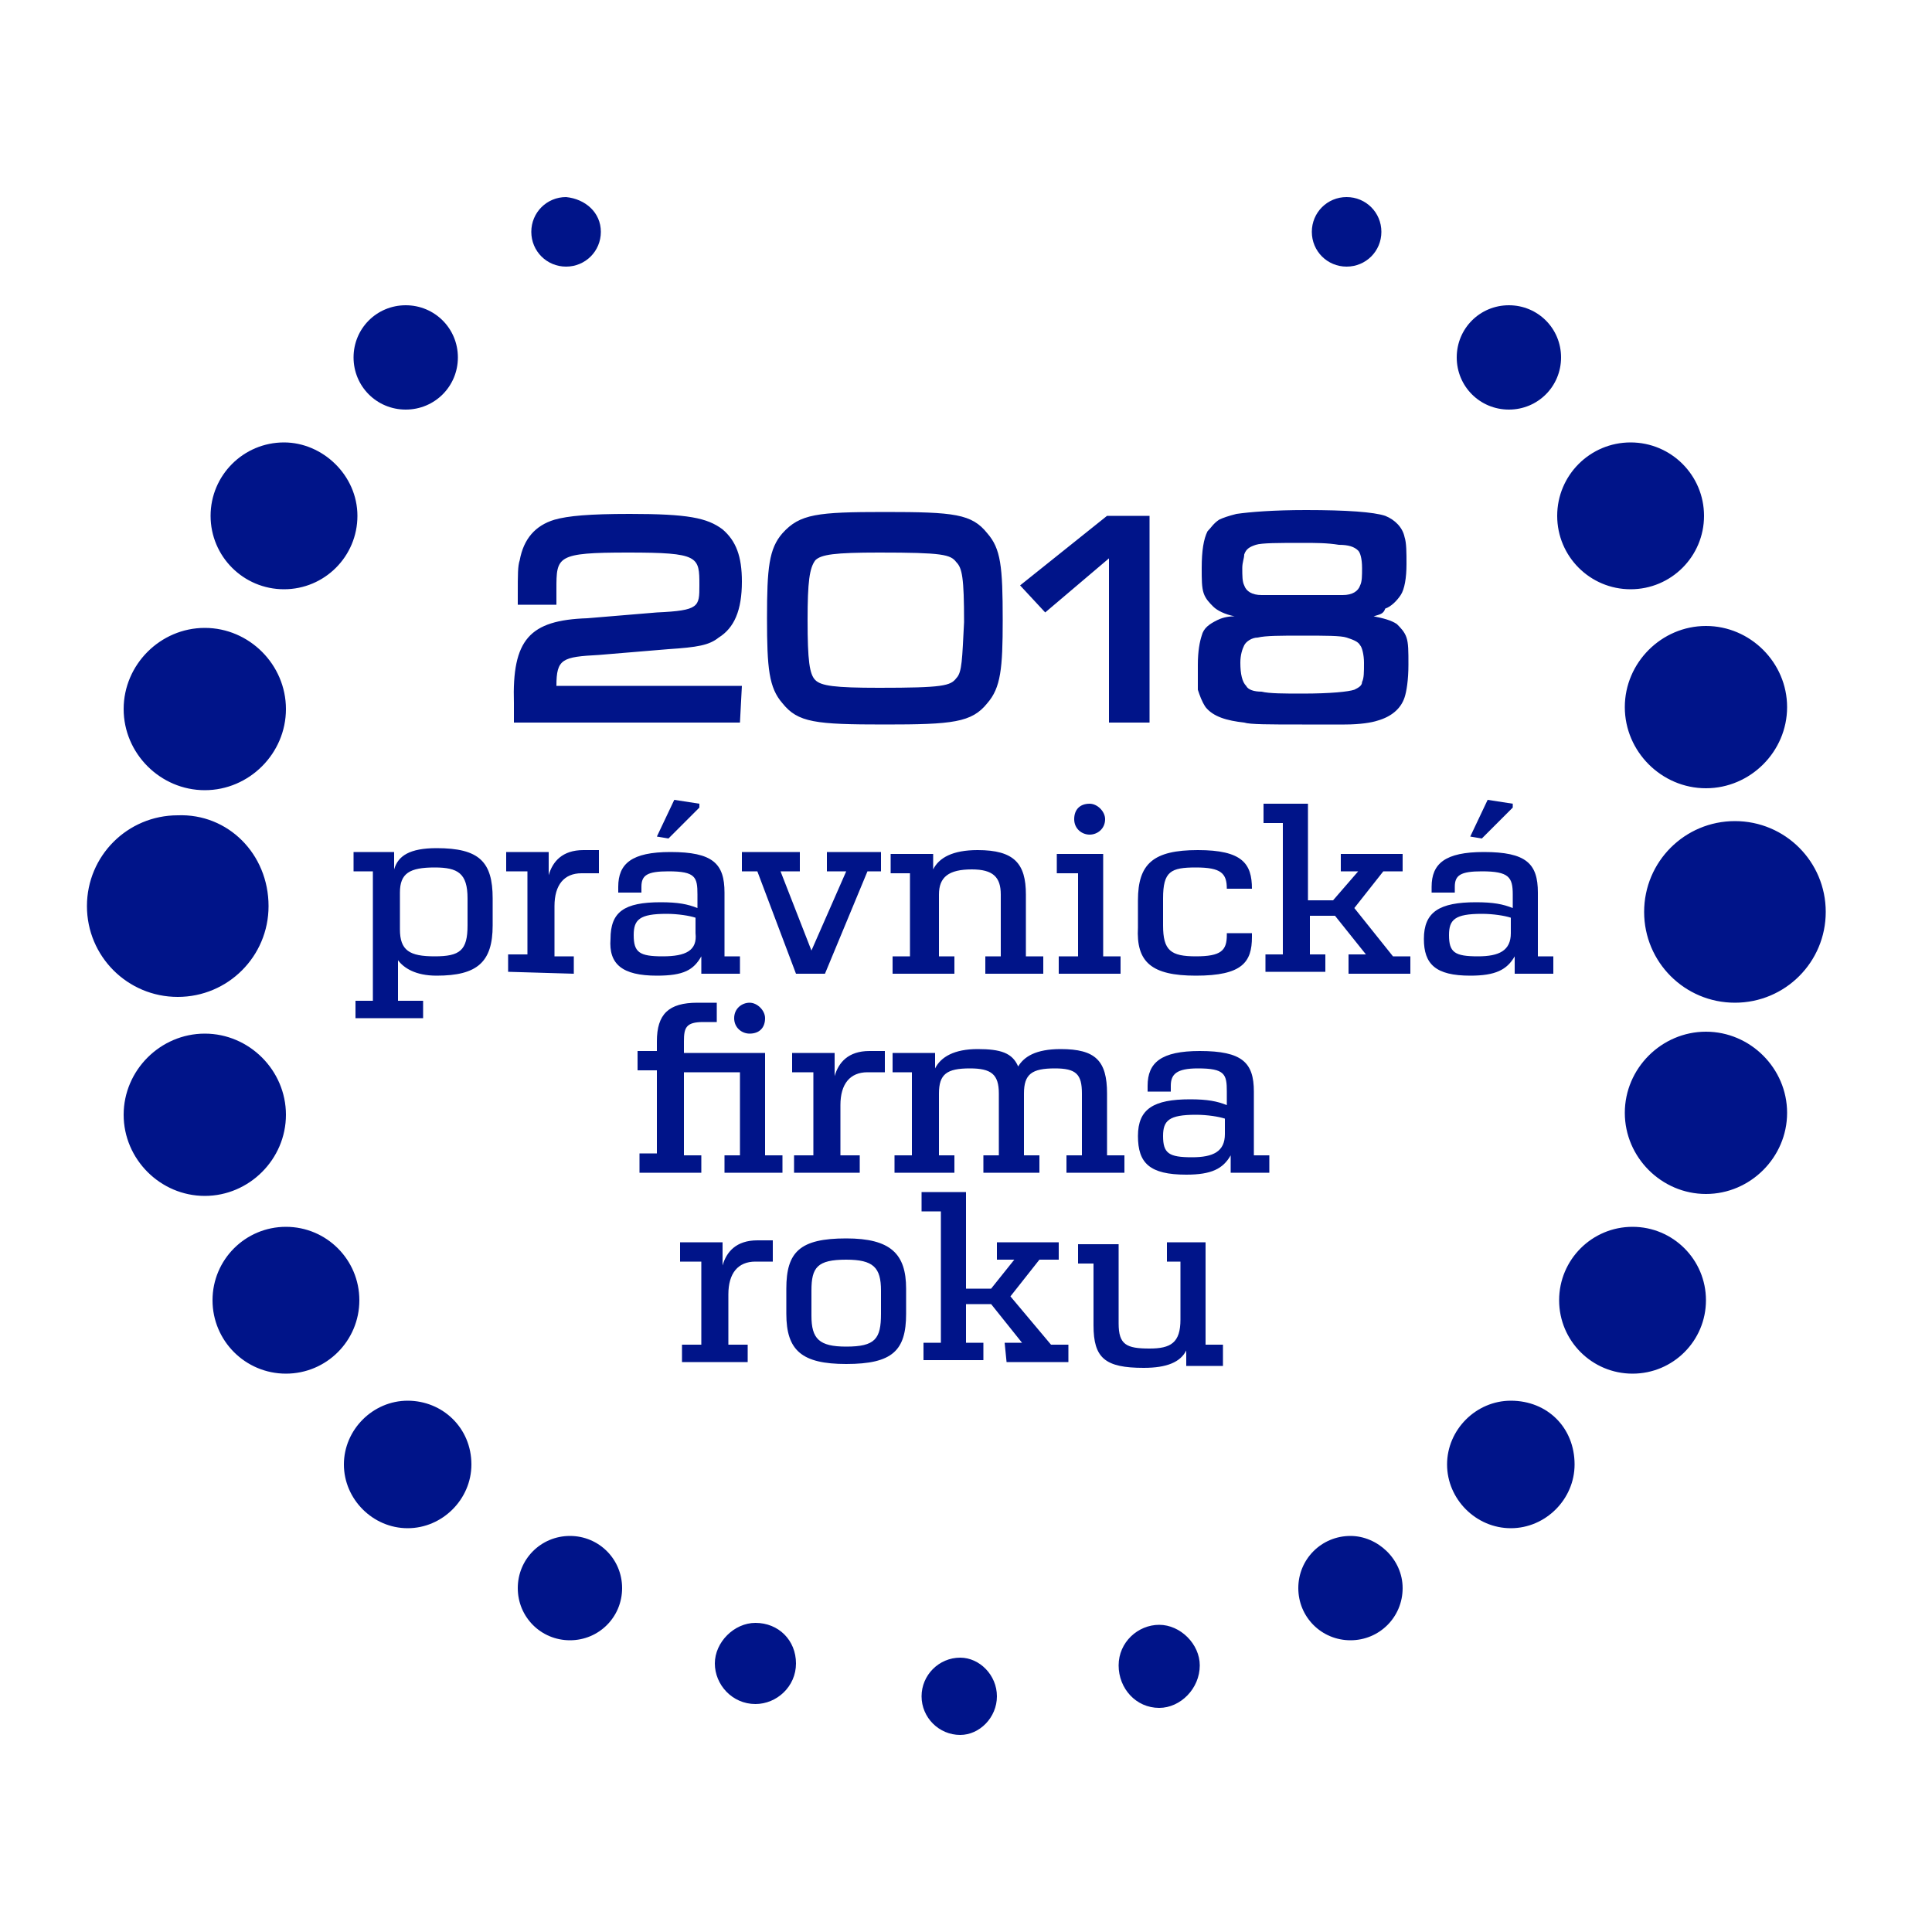 <svg xmlns="http://www.w3.org/2000/svg" viewBox="0 0 100 100"><path d="M51.6 87.8c0 1.1-.9 2-1.9 2-1.1 0-2-.9-2-2s.9-2 2-2c1 0 1.9.9 1.9 2m10.5-1.6c0 1.2-1 2.2-2.1 2.2-1.2 0-2.1-1-2.1-2.2 0-1.2 1-2.1 2.1-2.1s2.1 1 2.1 2.1m-20.9-.1c0 1.2-1 2.1-2.1 2.1-1.2 0-2.1-1-2.1-2.1s1-2.1 2.1-2.1c1.2 0 2.1.9 2.1 2.1m31.4-3.9c0 1.5-1.2 2.7-2.7 2.7-1.5 0-2.7-1.2-2.7-2.7 0-1.5 1.2-2.7 2.7-2.7 1.4 0 2.7 1.2 2.7 2.7m-40.4 0c0 1.5-1.2 2.7-2.7 2.7s-2.7-1.2-2.7-2.7c0-1.5 1.2-2.7 2.7-2.7s2.7 1.2 2.7 2.7M71.5 12c0 1-.8 1.8-1.8 1.8s-1.8-.8-1.8-1.8.8-1.8 1.8-1.8 1.8.8 1.8 1.8m-40.4 0c0 1-.8 1.8-1.8 1.8s-1.8-.8-1.8-1.8.8-1.8 1.8-1.8c1 .1 1.8.8 1.8 1.8m50.4 63.8c0 1.8-1.5 3.3-3.3 3.3-1.8 0-3.3-1.5-3.3-3.3 0-1.8 1.5-3.3 3.3-3.3 1.9 0 3.3 1.4 3.3 3.3m-57.1 0c0 1.8-1.5 3.3-3.3 3.3s-3.3-1.5-3.3-3.3c0-1.8 1.5-3.3 3.3-3.3s3.3 1.4 3.3 3.3m56.4-57.3c0 1.5-1.2 2.7-2.7 2.7-1.5 0-2.7-1.2-2.7-2.7 0-1.5 1.2-2.7 2.7-2.7 1.5 0 2.7 1.2 2.7 2.7m-57.1 0c0 1.5-1.2 2.7-2.7 2.7-1.5 0-2.7-1.2-2.7-2.7 0-1.5 1.2-2.7 2.7-2.7 1.5 0 2.7 1.2 2.7 2.7m-5.1 48.8c0 2.1-1.7 3.8-3.8 3.8-2.1 0-3.8-1.7-3.8-3.8 0-2.1 1.7-3.8 3.8-3.8 2.1 0 3.8 1.7 3.8 3.8m69.7 0c0 2.1-1.7 3.8-3.8 3.8-2.1 0-3.8-1.7-3.8-3.8 0-2.1 1.7-3.8 3.8-3.8 2.1 0 3.8 1.7 3.8 3.8M18.5 26.7c0 2.1-1.7 3.8-3.8 3.8-2.1 0-3.8-1.7-3.8-3.8 0-2.1 1.7-3.8 3.8-3.8 2 0 3.8 1.7 3.8 3.8m69.7 0c0 2.1-1.7 3.8-3.8 3.8-2.1 0-3.8-1.7-3.8-3.8 0-2.1 1.7-3.8 3.8-3.8 2.1 0 3.8 1.7 3.8 3.8m4.3 30.9c0 2.3-1.9 4.2-4.2 4.2-2.3 0-4.2-1.9-4.2-4.2s1.9-4.2 4.2-4.2c2.3 0 4.2 1.9 4.2 4.2m-77.7.1c0 2.3-1.9 4.2-4.2 4.2-2.3 0-4.2-1.9-4.2-4.2s1.9-4.2 4.2-4.2c2.3 0 4.2 1.9 4.2 4.2m77.7-21.1c0 2.3-1.9 4.2-4.2 4.2-2.3 0-4.2-1.9-4.2-4.2 0-2.3 1.9-4.2 4.2-4.2 2.3 0 4.2 1.9 4.2 4.2m-77.7.1c0 2.3-1.9 4.2-4.2 4.2-2.3 0-4.2-1.9-4.2-4.2 0-2.3 1.9-4.2 4.2-4.2 2.3 0 4.2 1.9 4.2 4.2m-.9 10.2c0 2.6-2.1 4.7-4.7 4.7s-4.7-2.1-4.7-4.7 2.1-4.7 4.7-4.7c2.6-.1 4.7 2 4.7 4.7m80.6.3c0 2.6-2.1 4.7-4.7 4.7s-4.7-2.1-4.7-4.7 2.1-4.7 4.7-4.7 4.7 2.1 4.7 4.7M63.3 70.5v-.9h-.9v-5.3h-2v1h.7v3c0 1.2-.5 1.5-1.6 1.5-1.2 0-1.6-.2-1.6-1.3v-4.1h-2.1v1h.8v3.2c0 1.7.6 2.2 2.6 2.2 1.2 0 1.9-.3 2.2-.9v.8h1.9zm-11.2 0h3.2v-.9h-.9l-2.1-2.5 1.5-1.9h1v-.9h-3.2v.9h.9l-1.2 1.5H50v-5h-2.3v1h1v6.8h-.9v.9h3.1v-.9H50v-2h1.3l1.6 2H52l.1 1zm-8.3-.8c-1.4 0-1.8-.4-1.8-1.6v-1.3c0-1.2.3-1.6 1.8-1.6 1.4 0 1.8.4 1.8 1.6V68c0 1.3-.3 1.7-1.8 1.7m0 .9c2.4 0 3.1-.7 3.1-2.6v-1.3c0-1.8-.8-2.6-3.1-2.6-2.4 0-3.1.7-3.1 2.6V68c0 1.9.8 2.6 3.1 2.6m-5.1-.1v-.9h-1V67c0-1.1.5-1.7 1.4-1.7h.9v-1.1h-.8c-1.1 0-1.6.6-1.8 1.3v-1.2h-2.2v1h1.1v4.3h-1v.9m26.4-10.6c-1.2 0-1.5-.2-1.5-1.1 0-.8.3-1.1 1.7-1.1.6 0 1.2.1 1.5.2v.8c0 .9-.6 1.2-1.7 1.2m-.3.9c1.3 0 1.9-.3 2.3-1v.9h2v-.9h-.8v-3.3c0-1.5-.6-2.1-2.8-2.1-2 0-2.7.6-2.7 1.8v.3h1.2v-.3c0-.6.3-.9 1.4-.9 1.4 0 1.5.3 1.5 1.2v.7c-.5-.2-1-.3-1.9-.3-1.9 0-2.7.5-2.7 1.9s.6 2 2.5 2m-6.2-.1h3v-.9h-.9v-3.2c0-1.7-.6-2.3-2.4-2.3-1.3 0-1.9.4-2.2.9-.3-.7-.9-.9-2.1-.9-1.2 0-1.9.4-2.2 1v-.8h-2.2v1h1v4.3h-.9v.9h3.1v-.9h-.8v-3.2c0-1 .4-1.3 1.6-1.3 1.1 0 1.5.3 1.5 1.3v3.2h-.8v.9h2.9v-.9H53v-3.2c0-1 .4-1.3 1.6-1.3 1.1 0 1.4.3 1.4 1.3v3.2h-.8v.9zm-10.7 0v-.9h-1v-2.6c0-1.1.5-1.7 1.4-1.7h.9v-1.1H45c-1.1 0-1.6.6-1.8 1.3v-1.2H41v1h1.1v4.3h-1v.9h3.4zm-5.7-7.2c.5 0 .8-.3.8-.8 0-.4-.4-.8-.8-.8s-.8.3-.8.8.4.8.8.8m-5.7 7.2h3.2v-.9h-.9v-4.3h2.9v4.3h-.8v.9h3v-.9h-.9v-5.3h-4.2v-.6c0-.7.1-1 1-1h.7v-1h-1c-1.5 0-2.1.6-2.1 2v.5h-1v1h1v4.3h-.9m45.2-18.1l-1.3-.2-.9 1.9.6.1 1.6-1.6v-.2zm-1.8 7.9c-1.2 0-1.5-.2-1.5-1.1 0-.8.3-1.1 1.7-1.1.6 0 1.2.1 1.5.2v.8c0 .9-.6 1.2-1.7 1.2m-.4 1c1.3 0 1.9-.3 2.3-1v.9h2v-.9h-.8v-3.3c0-1.5-.6-2.1-2.8-2.1-2 0-2.7.6-2.7 1.8v.3h1.2v-.3c0-.6.3-.8 1.4-.8 1.4 0 1.6.3 1.6 1.2v.7c-.5-.2-1-.3-1.9-.3-1.9 0-2.7.5-2.7 1.9 0 1.3.6 1.9 2.4 1.9m-6.3-.1H73v-.9h-.9l-2-2.5 1.5-1.9h1v-.9h-3.2v.9h.9L69 46.6h-1.3v-5h-2.3v1h1v6.8h-.9v.9h3.1v-.9h-.8v-2h1.3l1.6 2h-.9v1zm-7.9.1c2.4 0 2.9-.7 2.9-2v-.2h-1.3v.1c0 .8-.3 1.1-1.6 1.1s-1.7-.3-1.7-1.6v-1.4c0-1.4.4-1.6 1.7-1.6 1.3 0 1.6.3 1.6 1.1h1.3c0-1.3-.5-2-2.8-2s-3.1.7-3.1 2.6V48c-.1 1.8.7 2.5 3 2.5m-7.1-.1H58v-.9h-.9v-5.3h-2.4v1h1.1v4.3h-1v.9zm1.6-7.2c.4 0 .8-.3.8-.8 0-.4-.4-.8-.8-.8-.5 0-.8.3-.8.8s.4.8.8.8m-7 7.2v-.9h-.8v-3.2c0-.9.5-1.3 1.7-1.3 1.1 0 1.5.4 1.5 1.3v3.2H51v.9h3v-.9h-.9v-3.2c0-1.6-.6-2.3-2.5-2.3-1.3 0-2 .4-2.3 1v-.8h-2.2v1h1v4.3h-.9v.9h3.2zm-8.2 0h1.5l2.2-5.3h.7v-1h-2.8v1h1L42 49.2l-1.6-4.1h1v-1h-3v1h.8l2 5.3zm-5-8.8l-1.3-.2-.9 1.9.6.1 1.6-1.6v-.2zm-1.9 7.9c-1.2 0-1.5-.2-1.5-1.1 0-.8.3-1.1 1.7-1.1.6 0 1.2.1 1.5.2v.8c.1.9-.5 1.2-1.7 1.2m-.3 1c1.4 0 1.9-.3 2.3-1v.9h2v-.9h-.8v-3.3c0-1.5-.6-2.1-2.8-2.1-2 0-2.7.6-2.7 1.8v.3h1.2v-.3c0-.6.3-.8 1.4-.8 1.4 0 1.5.3 1.5 1.2v.7c-.5-.2-1-.3-1.9-.3-1.9 0-2.6.5-2.6 1.9-.1 1.3.6 1.9 2.4 1.9m-4.3-.1v-.9h-1v-2.6c0-1.1.5-1.7 1.4-1.7h.9V44h-.8c-1.1 0-1.6.6-1.8 1.3v-1.2h-2.2v1h1.1v4.3h-1v.9l3.4.1zm-7.2-.9c-1.3 0-1.8-.3-1.8-1.4v-1.9c0-1 .5-1.3 1.8-1.3 1.2 0 1.7.3 1.7 1.6v1.4c0 1.3-.4 1.6-1.7 1.6m-4.1 3.2h3.5v-.9h-1.3v-2.1c.3.4.9.8 2 .8 2.1 0 2.9-.7 2.9-2.6v-1.4c0-1.9-.7-2.6-2.9-2.6-1.4 0-2 .4-2.2 1.1v-.9h-2.1v1h1v6.7h-.9m20-16.3h-9.6c0-1.4.3-1.5 2.2-1.6l3.6-.3c1.5-.1 2.1-.2 2.6-.6.8-.5 1.2-1.4 1.2-2.9 0-1.3-.3-2.1-1-2.7-.8-.6-1.8-.8-4.8-.8-2.1 0-3.2.1-3.9.3-1 .3-1.6 1-1.8 2.1-.1.3-.1.7-.1 1.8v.5h2v-.8c0-1.7 0-1.9 3.7-1.9s3.7.2 3.7 1.7c0 1.1 0 1.3-2.2 1.4l-3.6.3c-3 .1-3.9 1.1-3.8 4.4v1h11.7l.1-1.9zm11.1-.4c-.3.4-.7.5-4 .5-2.3 0-3-.1-3.3-.4-.3-.3-.4-1-.4-3.1 0-2 .1-2.7.4-3.1.3-.3 1-.4 3.3-.4 3.3 0 3.7.1 4 .5.3.3.4.8.4 3.1-.1 1.9-.1 2.6-.4 2.9m2.4-3c0-2.8-.1-3.7-.8-4.5-.8-1-1.7-1.1-5.3-1.1-3.5 0-4.4.1-5.3 1.1-.7.8-.8 1.8-.8 4.4 0 2.6.1 3.6.8 4.4.8 1 1.7 1.1 5.3 1.1 3.5 0 4.5-.1 5.3-1.1.7-.8.8-1.8.8-4.3m7.6 5.3V26.7h-2.2l-4.5 3.6 1.3 1.4 3.3-2.8v8.5zm11.6-5.5c.5.1.9.2 1.2.4.2.2.4.4.5.7.1.3.1.7.1 1.4 0 .8-.1 1.4-.2 1.7-.2.6-.7 1-1.4 1.2-.3.1-.9.2-1.7.2h-2.2c-1.7 0-2.7 0-3-.1-.9-.1-1.6-.3-2-.8-.2-.3-.3-.6-.4-.9v-1.3c0-.7.1-1.2.2-1.5.1-.4.4-.6.8-.8.2-.1.5-.2.9-.2-.5-.1-.9-.3-1.1-.5-.2-.2-.4-.4-.5-.7-.1-.3-.1-.7-.1-1.3 0-.9.1-1.5.3-1.9.2-.2.3-.4.6-.6.2-.1.5-.2.9-.3.7-.1 1.9-.2 3.6-.2 2.1 0 3.5.1 4.1.3.5.2.9.6 1 1.1.1.3.1.8.1 1.4 0 .7-.1 1.3-.3 1.6-.2.3-.5.6-.8.7-.1.3-.3.3-.6.4m-3.7 1c-1.1 0-1.9 0-2.3.1-.3 0-.6.2-.7.4-.1.2-.2.5-.2.9 0 .6.1 1 .3 1.2.1.2.4.3.8.3.4.1 1.2.1 2.1.1 1.5 0 2.4-.1 2.7-.2.2-.1.4-.2.4-.4.1-.2.1-.5.1-1 0-.4-.1-.8-.2-.9-.1-.2-.4-.3-.7-.4-.3-.1-1.1-.1-2.3-.1m0-4.8c-1.2 0-2.1 0-2.4.1-.3.1-.5.2-.6.5 0 .2-.1.4-.1.7 0 .4 0 .7.1.9.1.3.4.5.9.5h4.2c.5 0 .8-.2.9-.5.1-.2.1-.5.1-.9 0-.5-.1-.8-.2-.9-.2-.2-.5-.3-1-.3-.6-.1-1.2-.1-1.9-.1" fill="#001489"/></svg>